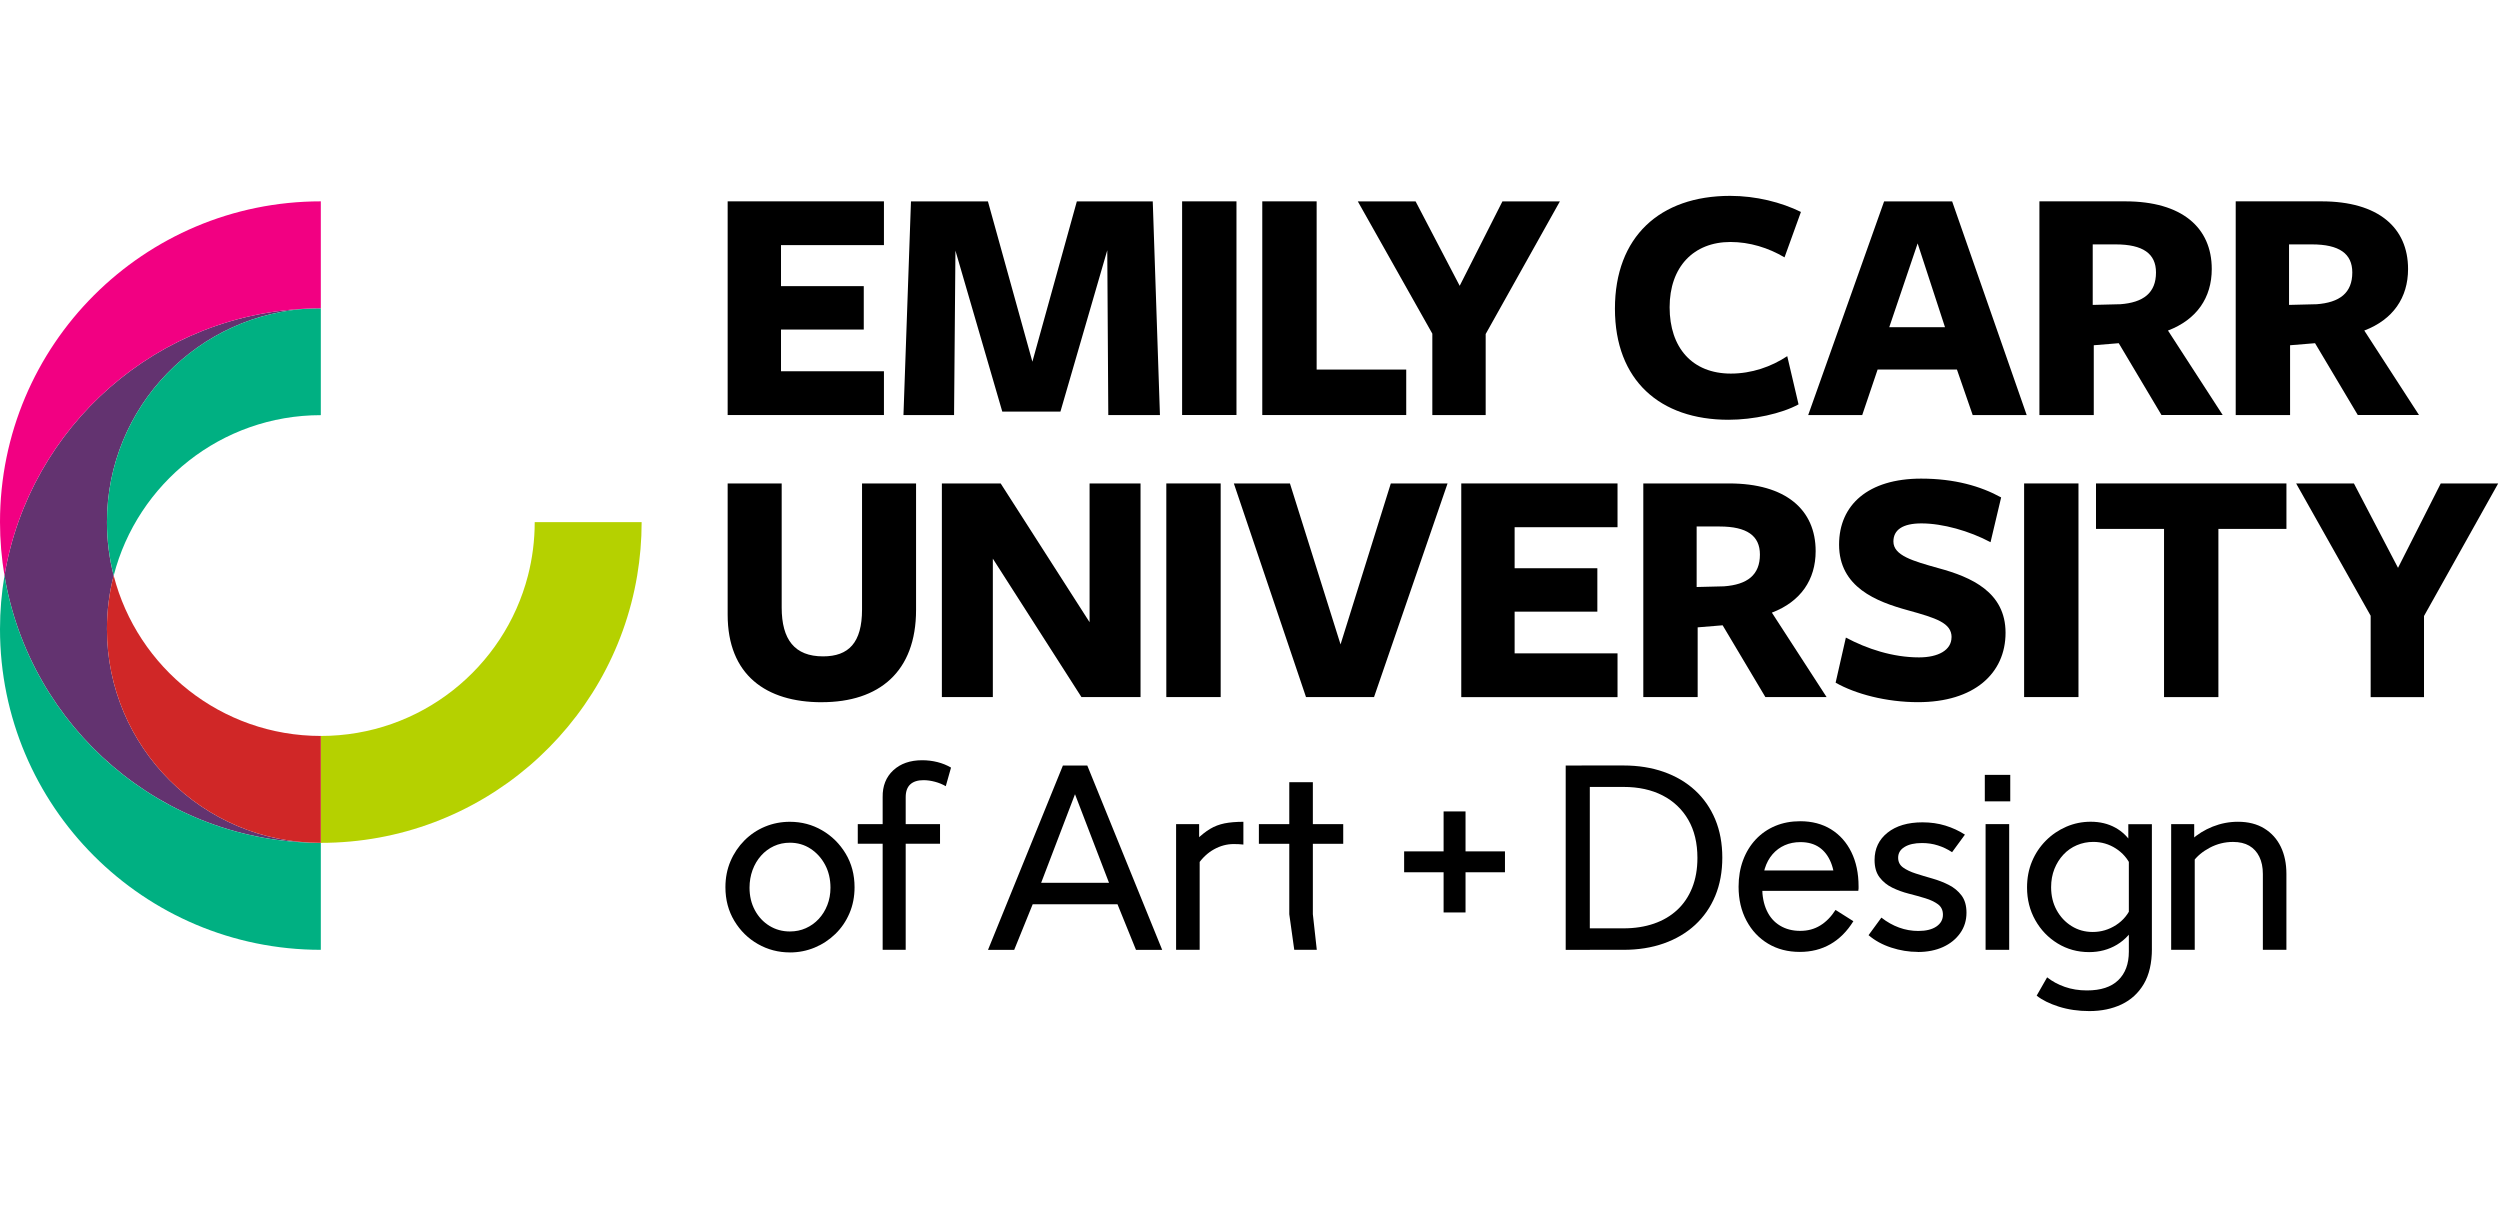 <svg width="414" height="200" viewBox="0 0 414 200" fill="none" xmlns="http://www.w3.org/2000/svg">
<path d="M17.708 104.166C17.708 101.107 18.093 98.141 18.823 95.314C18.093 92.487 17.708 89.517 17.708 86.462C17.708 67.338 32.874 51.757 51.835 51.076C26.093 51.687 4.886 70.609 0.74 95.319C4.96 120.433 26.803 139.572 53.123 139.577C33.565 139.577 17.708 123.719 17.708 104.166Z" fill="#633370"/>
<path d="M106.256 86.462H88.549C88.549 89.522 88.159 92.487 87.433 95.314C83.5 110.585 69.632 121.874 53.128 121.874V139.577C53.128 139.577 53.128 139.577 53.123 139.577C53.123 139.577 53.123 139.577 53.128 139.577C79.453 139.577 101.301 120.438 105.516 95.319C106 92.438 106.256 89.482 106.256 86.462Z" fill="#B5D100"/>
<path d="M53.128 139.577C26.803 139.577 4.955 120.438 0.74 95.319C0.257 98.201 0 101.156 0 104.176C0 133.513 23.788 157.29 53.128 157.29V139.577Z" fill="#00B082"/>
<path d="M18.823 95.314C18.093 98.141 17.708 101.112 17.708 104.166C17.708 123.724 33.565 139.577 53.128 139.577V121.874C36.625 121.874 22.757 110.59 18.823 95.314Z" fill="#D02727"/>
<path d="M53.128 68.754V51.056C52.699 51.056 52.265 51.061 51.84 51.071C32.874 51.752 17.713 67.333 17.713 86.457C17.713 89.517 18.103 92.482 18.828 95.309C22.762 80.038 36.63 68.749 53.133 68.749L53.128 68.754Z" fill="#00B082"/>
<path d="M51.84 51.076C52.27 51.061 52.699 51.061 53.128 51.061V33.343C23.783 33.343 0 57.125 0 86.462C0 89.482 0.257 92.438 0.74 95.319C4.886 70.609 26.093 51.687 51.84 51.076Z" fill="#F20082"/>
<path d="M130.8 157.72C128.89 157.72 127.128 157.256 125.509 156.333C123.89 155.411 122.587 154.128 121.605 152.495C120.623 150.861 120.13 149.006 120.13 146.924C120.13 145.365 120.411 143.924 120.973 142.612C121.536 141.294 122.311 140.15 123.293 139.163C124.275 138.181 125.41 137.421 126.698 136.888C127.986 136.355 129.354 136.089 130.8 136.089C132.734 136.089 134.516 136.558 136.135 137.5C137.753 138.437 139.056 139.725 140.038 141.358C141.021 142.992 141.514 144.847 141.514 146.929C141.514 148.488 141.233 149.929 140.67 151.241C140.108 152.559 139.328 153.698 138.331 154.666C137.334 155.633 136.189 156.387 134.906 156.92C133.618 157.453 132.251 157.725 130.809 157.725L130.8 157.72ZM130.8 154.251C131.752 154.251 132.636 154.073 133.445 153.708C134.254 153.348 134.965 152.84 135.572 152.189C136.179 151.537 136.658 150.773 137.003 149.889C137.349 149.006 137.526 148.049 137.526 147.008C137.526 145.592 137.23 144.329 136.638 143.214C136.046 142.103 135.241 141.21 134.23 140.549C133.218 139.883 132.073 139.553 130.805 139.553C129.852 139.553 128.969 139.74 128.159 140.115C127.35 140.49 126.639 141.018 126.032 141.699C125.425 142.38 124.956 143.174 124.621 144.082C124.29 144.995 124.122 145.967 124.122 147.008C124.122 148.394 124.418 149.638 125.011 150.738C125.603 151.838 126.407 152.697 127.419 153.319C128.431 153.94 129.556 154.251 130.8 154.251Z" fill="black"/>
<path d="M142.047 136.474H155.668V139.725H142.047V136.474ZM146.168 132.008C146.138 130.158 146.726 128.678 147.925 127.563C149.124 126.453 150.723 125.895 152.717 125.895C153.586 125.895 154.425 125.999 155.234 126.201C156.044 126.403 156.799 126.709 157.49 127.114L156.621 130.193C156.073 129.877 155.471 129.63 154.82 129.458C154.168 129.285 153.541 129.196 152.934 129.196C151.982 129.196 151.246 129.428 150.743 129.892C150.24 130.356 149.983 131.061 149.983 132.018H146.168V132.008ZM146.168 132.008H149.983V157.285H146.168V132.008Z" fill="black"/>
<path d="M176.022 126.769H179.836L171.767 147.886L167.952 157.295H163.614L176.017 126.769H176.022ZM169.472 146.194H186.302V149.751H169.472V146.194ZM180.054 126.769L192.456 157.295H188.118L184.303 147.886L176.194 126.769H180.054Z" fill="black"/>
<path d="M194.761 136.474H198.576V139.252L198.665 141.506V157.29H194.761V136.474ZM205.905 139.858C205.673 139.829 205.411 139.809 205.125 139.794C204.834 139.78 204.562 139.775 204.301 139.775C203.175 139.775 202.09 140.066 201.048 140.643C200.007 141.22 199.109 142.059 198.359 143.159L198.097 139.084C198.906 138.304 199.671 137.697 200.397 137.263C201.117 136.829 201.917 136.528 202.781 136.35C203.649 136.178 204.691 136.089 205.905 136.089V139.858Z" fill="black"/>
<path d="M208.471 139.73V136.479H222.438V139.73H208.471ZM218.06 157.29H214.329L213.505 151.394V129.537H217.409V151.394L218.06 157.29Z" fill="black"/>
<path d="M232.525 140.988H249.222V144.447H232.525V140.988ZM242.692 134.372V151.103H239.06V134.372H242.692Z" fill="black"/>
<path d="M259.28 126.769H263.272V157.295H259.28V126.769ZM261.925 130.321V126.764H268.864C271.292 126.764 273.513 127.119 275.522 127.824C277.53 128.535 279.258 129.551 280.704 130.883C282.15 132.216 283.26 133.819 284.045 135.694C284.825 137.574 285.214 139.686 285.214 142.025C285.214 144.363 284.825 146.475 284.045 148.355C283.265 150.235 282.15 151.838 280.704 153.171C279.258 154.503 277.53 155.519 275.522 156.23C273.513 156.94 271.292 157.29 268.864 157.29H261.925V153.733H268.864C270.715 153.733 272.393 153.471 273.893 152.953C275.398 152.435 276.681 151.675 277.752 150.679C278.823 149.682 279.647 148.459 280.225 147.013C280.802 145.567 281.093 143.919 281.093 142.069C281.093 139.612 280.59 137.51 279.578 135.758C278.567 134.012 277.15 132.665 275.329 131.727C273.508 130.79 271.351 130.316 268.869 130.316H261.93L261.925 130.321Z" fill="black"/>
<path d="M306.91 152.564C305.869 154.241 304.605 155.504 303.115 156.358C301.624 157.211 299.941 157.636 298.061 157.636C296.067 157.636 294.31 157.182 292.79 156.269C291.27 155.356 290.081 154.088 289.212 152.455C288.343 150.822 287.909 148.952 287.909 146.84C287.909 145.251 288.156 143.791 288.649 142.459C289.143 141.131 289.844 139.982 290.752 139.01C291.665 138.043 292.741 137.298 293.984 136.775C295.228 136.257 296.6 135.995 298.105 135.995C300.07 135.995 301.777 136.444 303.223 137.337C304.669 138.235 305.79 139.493 306.584 141.107C307.379 142.725 307.779 144.62 307.779 146.786V147.131C307.779 147.25 307.764 147.378 307.734 147.521H303.83C303.86 147.378 303.875 147.255 303.875 147.151V146.87C303.875 145.281 303.648 143.934 303.204 142.839C302.754 141.738 302.113 140.9 301.274 140.322C300.435 139.745 299.394 139.454 298.15 139.454C297.197 139.454 296.329 139.627 295.549 139.972C294.769 140.317 294.098 140.816 293.53 141.467C292.968 142.118 292.538 142.903 292.252 143.83C291.961 144.758 291.818 145.784 291.818 146.909C291.818 148.414 292.07 149.707 292.578 150.792C293.081 151.878 293.812 152.707 294.769 153.284C295.722 153.861 296.837 154.152 298.11 154.152C299.384 154.152 300.46 153.856 301.427 153.264C302.394 152.672 303.238 151.814 303.964 150.684L306.915 152.549L306.91 152.564ZM290.732 144.151H304.699V147.531H290.732V144.151Z" fill="black"/>
<path d="M317.585 157.636C316.109 157.636 314.644 157.399 313.183 156.92C311.722 156.442 310.473 155.756 309.432 154.863L311.559 151.957C312.482 152.682 313.459 153.23 314.486 153.605C315.512 153.98 316.573 154.167 317.674 154.167C318.947 154.167 319.944 153.92 320.665 153.432C321.385 152.939 321.75 152.292 321.75 151.478C321.75 150.728 321.474 150.151 320.926 149.746C320.378 149.342 319.678 149.011 318.824 148.75C317.97 148.488 317.057 148.236 316.09 147.99C315.122 147.743 314.209 147.412 313.355 146.993C312.502 146.574 311.801 146.001 311.253 145.281C310.705 144.561 310.429 143.603 310.429 142.419C310.429 140.539 311.144 139.03 312.576 137.89C314.007 136.75 315.937 136.178 318.365 136.178C319.727 136.178 320.99 136.36 322.16 136.72C323.33 137.081 324.41 137.579 325.393 138.215L323.265 141.122C322.515 140.628 321.726 140.253 320.901 139.997C320.077 139.735 319.204 139.607 318.276 139.607C317.062 139.607 316.099 139.824 315.394 140.258C314.683 140.692 314.333 141.284 314.333 142.034C314.333 142.73 314.609 143.268 315.157 143.663C315.705 144.052 316.405 144.388 317.259 144.659C318.113 144.936 319.021 145.207 319.993 145.483C320.961 145.76 321.874 146.11 322.723 146.544C323.576 146.978 324.277 147.556 324.825 148.281C325.373 149.006 325.649 149.958 325.649 151.143C325.649 152.416 325.304 153.541 324.608 154.527C323.912 155.509 322.969 156.279 321.765 156.827C320.566 157.374 319.169 157.651 317.58 157.651L317.585 157.636Z" fill="black"/>
<path d="M328.684 132.704V128.318H332.899V132.704H328.684ZM328.813 157.29H332.721V136.474H328.813V157.29Z" fill="black"/>
<path d="M352.892 143.411C352.344 142.197 351.505 141.23 350.375 140.505C349.25 139.784 348.006 139.419 346.644 139.419C345.691 139.419 344.783 139.602 343.934 139.962C343.081 140.322 342.335 140.845 341.704 141.521C341.067 142.202 340.569 142.997 340.208 143.904C339.848 144.817 339.665 145.819 339.665 146.919C339.665 148.335 339.966 149.598 340.578 150.713C341.185 151.828 342.01 152.707 343.051 153.358C344.092 154.009 345.262 154.335 346.565 154.335C347.952 154.335 349.24 153.95 350.424 153.185C351.609 152.421 352.477 151.36 353.025 149.998L353.894 152.771C353.055 154.389 351.949 155.613 350.577 156.437C349.205 157.261 347.665 157.67 345.958 157.67C344.048 157.67 342.316 157.192 340.751 156.239C339.192 155.287 337.953 153.999 337.045 152.381C336.132 150.763 335.678 148.957 335.678 146.964C335.678 145.404 335.949 143.964 336.502 142.651C337.05 141.334 337.82 140.189 338.802 139.202C339.784 138.215 340.914 137.456 342.182 136.903C343.456 136.355 344.798 136.079 346.214 136.079C347.749 136.079 349.107 136.405 350.291 137.056C351.475 137.707 352.428 138.64 353.153 139.854L352.892 143.411ZM356.356 157.113C356.356 159.481 355.907 161.425 355.014 162.945C354.116 164.465 352.887 165.589 351.327 166.33C349.768 167.065 347.986 167.435 345.992 167.435C344.171 167.435 342.483 167.188 340.939 166.7C339.394 166.206 338.17 165.599 337.272 164.879L339.004 161.845C339.843 162.511 340.82 163.039 341.931 163.428C343.041 163.818 344.265 164.016 345.598 164.016C347.883 164.016 349.61 163.453 350.78 162.323C351.949 161.198 352.537 159.619 352.537 157.596V141.122L352.448 140.081V136.484H356.352V157.123L356.356 157.113Z" fill="black"/>
<path d="M359.545 157.29V136.474H363.36V139.252L363.448 141.506V157.29H359.545ZM374.73 157.29V144.714C374.73 143.613 374.533 142.666 374.143 141.872C373.753 141.077 373.196 140.47 372.475 140.051C371.75 139.632 370.856 139.424 369.785 139.424C368.428 139.424 367.145 139.745 365.946 140.377C364.746 141.013 363.814 141.793 363.147 142.72L362.886 139.079C363.898 138.156 365.077 137.426 366.419 136.888C367.762 136.355 369.159 136.084 370.605 136.084C372.312 136.084 373.763 136.454 374.962 137.189C376.162 137.924 377.075 138.941 377.697 140.224C378.318 141.511 378.629 143.006 378.629 144.714V157.29H374.726H374.73Z" fill="black"/>
<path d="M120.5 68.73V33.343H146.38V40.591H129.334V47.385H143.039V54.574H129.334V61.481H146.38V68.73H120.5Z" fill="black"/>
<path d="M183.365 41.439L175.607 68.162H165.978L158.22 41.499L157.993 68.73H149.613L150.857 33.348H163.599L170.963 59.898L178.326 33.348H190.896L192.086 68.73H183.533L183.365 41.439Z" fill="black"/>
<path d="M195.758 68.73V33.343H204.76V68.725H195.758V68.73Z" fill="black"/>
<path d="M209.034 68.73V33.343H218.036V61.2H232.871V68.73H209.029H209.034Z" fill="black"/>
<path d="M246.028 55.314V68.73H237.194V55.255L224.851 33.348H234.421L241.725 47.331L248.802 33.348H258.317L246.028 55.314Z" fill="black"/>
<path d="M295.514 42.619C292.854 41.035 289.74 40.073 286.567 40.073C280.452 40.073 276.489 44.202 276.489 50.883C276.489 57.564 280.225 61.866 286.626 61.866C290.081 61.866 293.308 60.736 295.968 58.98L297.839 66.963C295.065 68.488 290.367 69.514 286.231 69.514C274.905 69.514 267.433 63.001 267.433 51.115C267.433 39.229 274.85 32.435 286.512 32.435C290.816 32.435 295.006 33.51 298.234 35.099L295.514 42.629V42.619Z" fill="black"/>
<path d="M335.623 68.73H326.676L324.07 61.2H310.932L308.386 68.73H299.438L312.008 33.352H323.275L335.618 68.73H335.623ZM317.56 40.309L312.862 54.179H322.091L317.56 40.309Z" fill="black"/>
<path d="M346.728 68.73H337.726V33.343C337.726 33.343 352.28 33.343 351.939 33.343C361.341 33.343 366.267 37.699 366.267 44.548C366.267 49.304 363.774 52.926 359.017 54.737L368.078 68.725H357.941L350.864 56.834L346.728 57.174V68.725V68.73ZM351.086 50.385C354.935 50.103 357.033 48.52 357.033 45.12C357.033 42.007 354.881 40.472 350.35 40.472H346.555V50.493L351.086 50.38V50.385Z" fill="black"/>
<path d="M379.236 68.73H370.234V33.343C370.234 33.343 384.789 33.343 384.448 33.343C393.85 33.343 398.775 37.699 398.775 44.548C398.775 49.304 396.283 52.926 391.525 54.737L400.586 68.725H390.449L383.372 56.834L379.236 57.174V68.725V68.73ZM383.594 50.385C387.444 50.103 389.541 48.52 389.541 45.12C389.541 42.007 387.389 40.472 382.859 40.472H379.064V50.493L383.594 50.38V50.385Z" fill="black"/>
<path d="M136.07 116.289C126.841 116.289 120.5 111.759 120.5 101.797V80.058H129.447V100.603C129.447 105.922 131.599 108.695 136.297 108.695C140.542 108.695 142.753 106.43 142.753 100.944C142.753 101.057 142.753 80.058 142.753 80.058H151.7V100.998C151.7 111.246 145.586 116.284 136.075 116.284L136.07 116.289Z" fill="black"/>
<path d="M193.142 115.435V80.058H202.144V115.435H193.142Z" fill="black"/>
<path d="M227.541 115.435H216.274L204.325 80.058H213.613L221.994 106.717L230.319 80.058H239.716L227.541 115.435Z" fill="black"/>
<path d="M241.986 115.435V80.058H267.862V87.306H250.821V94.1H264.521V101.289H250.821V108.197H267.862V115.445H241.986V115.435Z" fill="black"/>
<path d="M281.133 115.435H272.131V80.058C272.131 80.058 286.685 80.058 286.345 80.058C295.741 80.058 300.672 84.415 300.672 91.263C300.672 96.02 298.179 99.641 293.422 101.452L302.483 115.435H292.346L285.269 103.549L281.133 103.889V115.435ZM285.496 97.095C289.345 96.814 291.443 95.23 291.443 91.831C291.443 88.717 289.291 87.188 284.76 87.188H280.965V97.209L285.496 97.095Z" fill="black"/>
<path d="M323.182 105.528C323.182 103.154 320.635 102.36 315.932 101.057C310.779 99.641 304.551 97.268 304.551 90.188C304.551 83.62 309.363 79.259 318.138 79.259C323.685 79.259 327.989 80.507 331.389 82.372L329.632 89.788C326.123 87.918 321.706 86.675 318.192 86.675C315.078 86.675 313.548 87.75 313.548 89.674C313.548 91.998 316.776 92.901 321.02 94.09C326.454 95.561 332.119 98.052 332.119 104.787C332.119 111.522 326.913 116.279 317.624 116.279C312.359 116.279 307.26 114.922 303.978 113.052L305.676 105.582C309.185 107.452 313.434 108.863 317.792 108.863C320.961 108.863 323.172 107.674 323.172 105.523L323.182 105.528Z" fill="black"/>
<path d="M335.194 115.435V80.058H344.196V115.435H335.194Z" fill="black"/>
<path d="M367.367 87.587V115.44H358.365V87.587H347.098V80.058H378.634V87.587H367.367Z" fill="black"/>
<path d="M401.416 102.024V115.44H392.581V101.965L380.238 80.058H389.808L397.112 94.036L404.189 80.058H413.699L401.411 102.019L401.416 102.024Z" fill="black"/>
<path d="M188.873 115.435V80.058H180.434V103.036L165.712 80.058H155.974V115.435H164.414V92.511L179.086 115.435H188.873Z" fill="black"/>
</svg>
